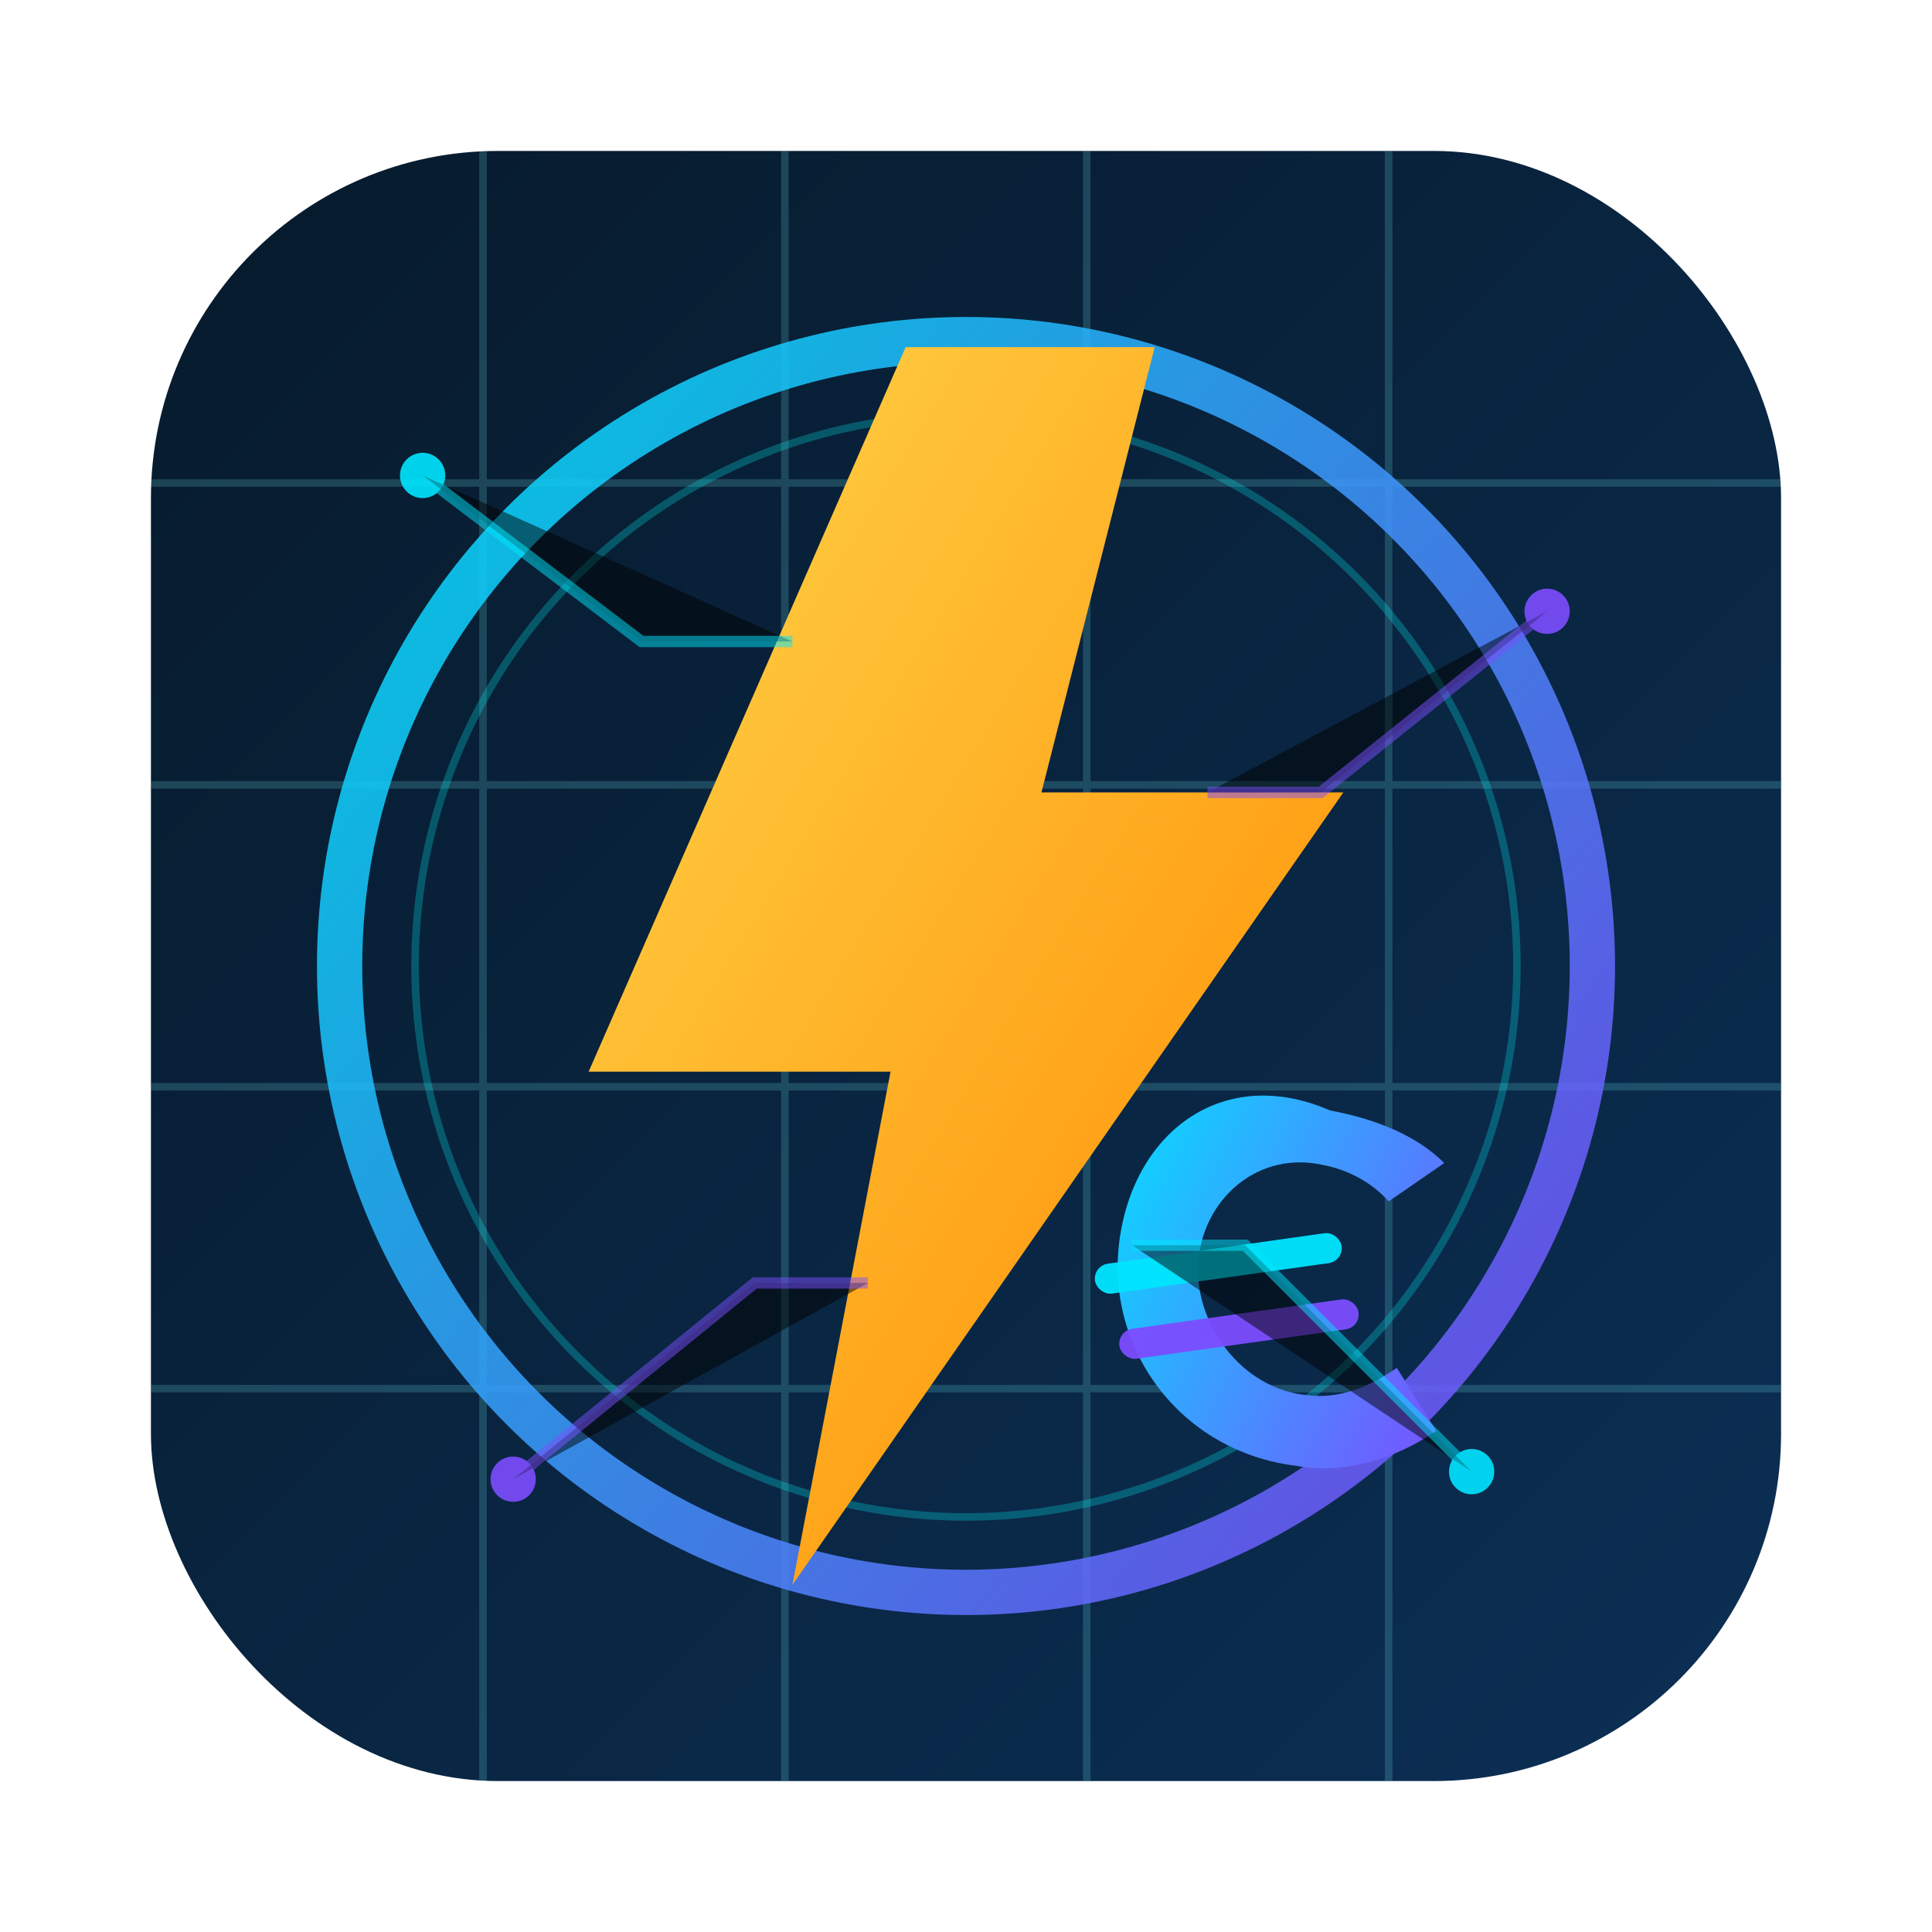 <svg xmlns="http://www.w3.org/2000/svg" width="512" height="512" viewBox="0 0 512 512" role="img" aria-label="Stromkostenrechner Icon">
  <defs>
    <linearGradient id="bg" x1="0" y1="0" x2="1" y2="1">
      <stop offset="0" stop-color="#071A2B"></stop>
      <stop offset="1" stop-color="#0B2F55"></stop>
    </linearGradient>

    <linearGradient id="neon" x1="0" y1="0.1" x2="1" y2="0.9">
      <stop offset="0" stop-color="#00E5FF"></stop>
      <stop offset="1" stop-color="#7C4DFF"></stop>
    </linearGradient>

    <linearGradient id="accent" x1="0" y1="0" x2="1" y2="1">
      <stop offset="0" stop-color="#FFD54A"></stop>
      <stop offset="1" stop-color="#FF8A00"></stop>
    </linearGradient>

    <filter id="glow" x="-40%" y="-40%" width="180%" height="180%">
      <feGaussianBlur stdDeviation="6" result="b"></feGaussianBlur>
      <feColorMatrix in="b" type="matrix" values="1 0 0 0 0
                0 1 0 0 0
                0 0 1 0 0
                0 0 0 0.9 0" result="g"></feColorMatrix>
      <feMerge>
        <feMergeNode in="g"></feMergeNode>
        <feMergeNode in="SourceGraphic"></feMergeNode>
      </feMerge>
    </filter>

    <clipPath id="round">
      <rect x="40" y="40" width="432" height="432" rx="92"></rect>
    </clipPath>
  </defs>

  <!-- Background -->
  <rect x="40" y="40" width="432" height="432" rx="92" fill="url(#bg)"></rect>
  <g clip-path="url(#round)">
    <!-- Subtle grid -->
    <g opacity="0.18" stroke="#7AF7FF" stroke-width="2">
      <path d="M40 128H472M40 208H472M40 288H472M40 368H472"></path>
      <path d="M128 40V472M208 40V472M288 40V472M368 40V472"></path>
    </g>

    <!-- Neon ring -->
    <circle cx="256" cy="256" r="166" fill="none" stroke="url(#neon)" stroke-width="12" opacity="0.85"></circle>
    <circle cx="256" cy="256" r="146" fill="none" stroke="#0FF" stroke-width="2" opacity="0.25"></circle>

    <!-- Lightning bolt (futuristic) -->
    <path filter="url(#glow)" d="M240 92
         L156 284
         H236
         L210 420
         L356 210
         H276
         L306 92 Z" fill="url(#accent)"></path>

    <!-- Euro mark (stylized) -->
    <g filter="url(#glow)" transform="translate(290 295) rotate(-8)">
      <path d="M62 8
               C36 -8 10 6 2 34
               C-6 62 10 92 40 100
               C52 104 66 102 78 96
               L70 78
               C62 82 54 84 46 82
               C28 78 18 58 22 42
               C26 26 42 16 58 22
               C64 24 70 28 74 34
               L90 26
               C84 18 74 12 62 8 Z" fill="url(#neon)"></path>
      <rect x="-6" y="40" width="66" height="8" rx="4" fill="#00E5FF" opacity="0.95"></rect>
      <rect x="-2" y="58" width="64" height="8" rx="4" fill="#7C4DFF" opacity="0.95"></rect>
    </g>

    <!-- Small circuit nodes -->
    <g opacity="0.9">
      <circle cx="112" cy="126" r="6" fill="#00E5FF"></circle>
      <circle cx="410" cy="162" r="6" fill="#7C4DFF"></circle>
      <circle cx="136" cy="392" r="6" fill="#7C4DFF"></circle>
      <circle cx="390" cy="390" r="6" fill="#00E5FF"></circle>
      <path d="M112 126 L170 170 L210 170" stroke="#00E5FF" stroke-width="3" opacity="0.55"></path>
      <path d="M410 162 L350 210 L320 210" stroke="#7C4DFF" stroke-width="3" opacity="0.55"></path>
      <path d="M136 392 L200 340 L230 340" stroke="#7C4DFF" stroke-width="3" opacity="0.55"></path>
      <path d="M390 390 L330 330 L300 330" stroke="#00E5FF" stroke-width="3" opacity="0.55"></path>
    </g>
  </g>
</svg>
